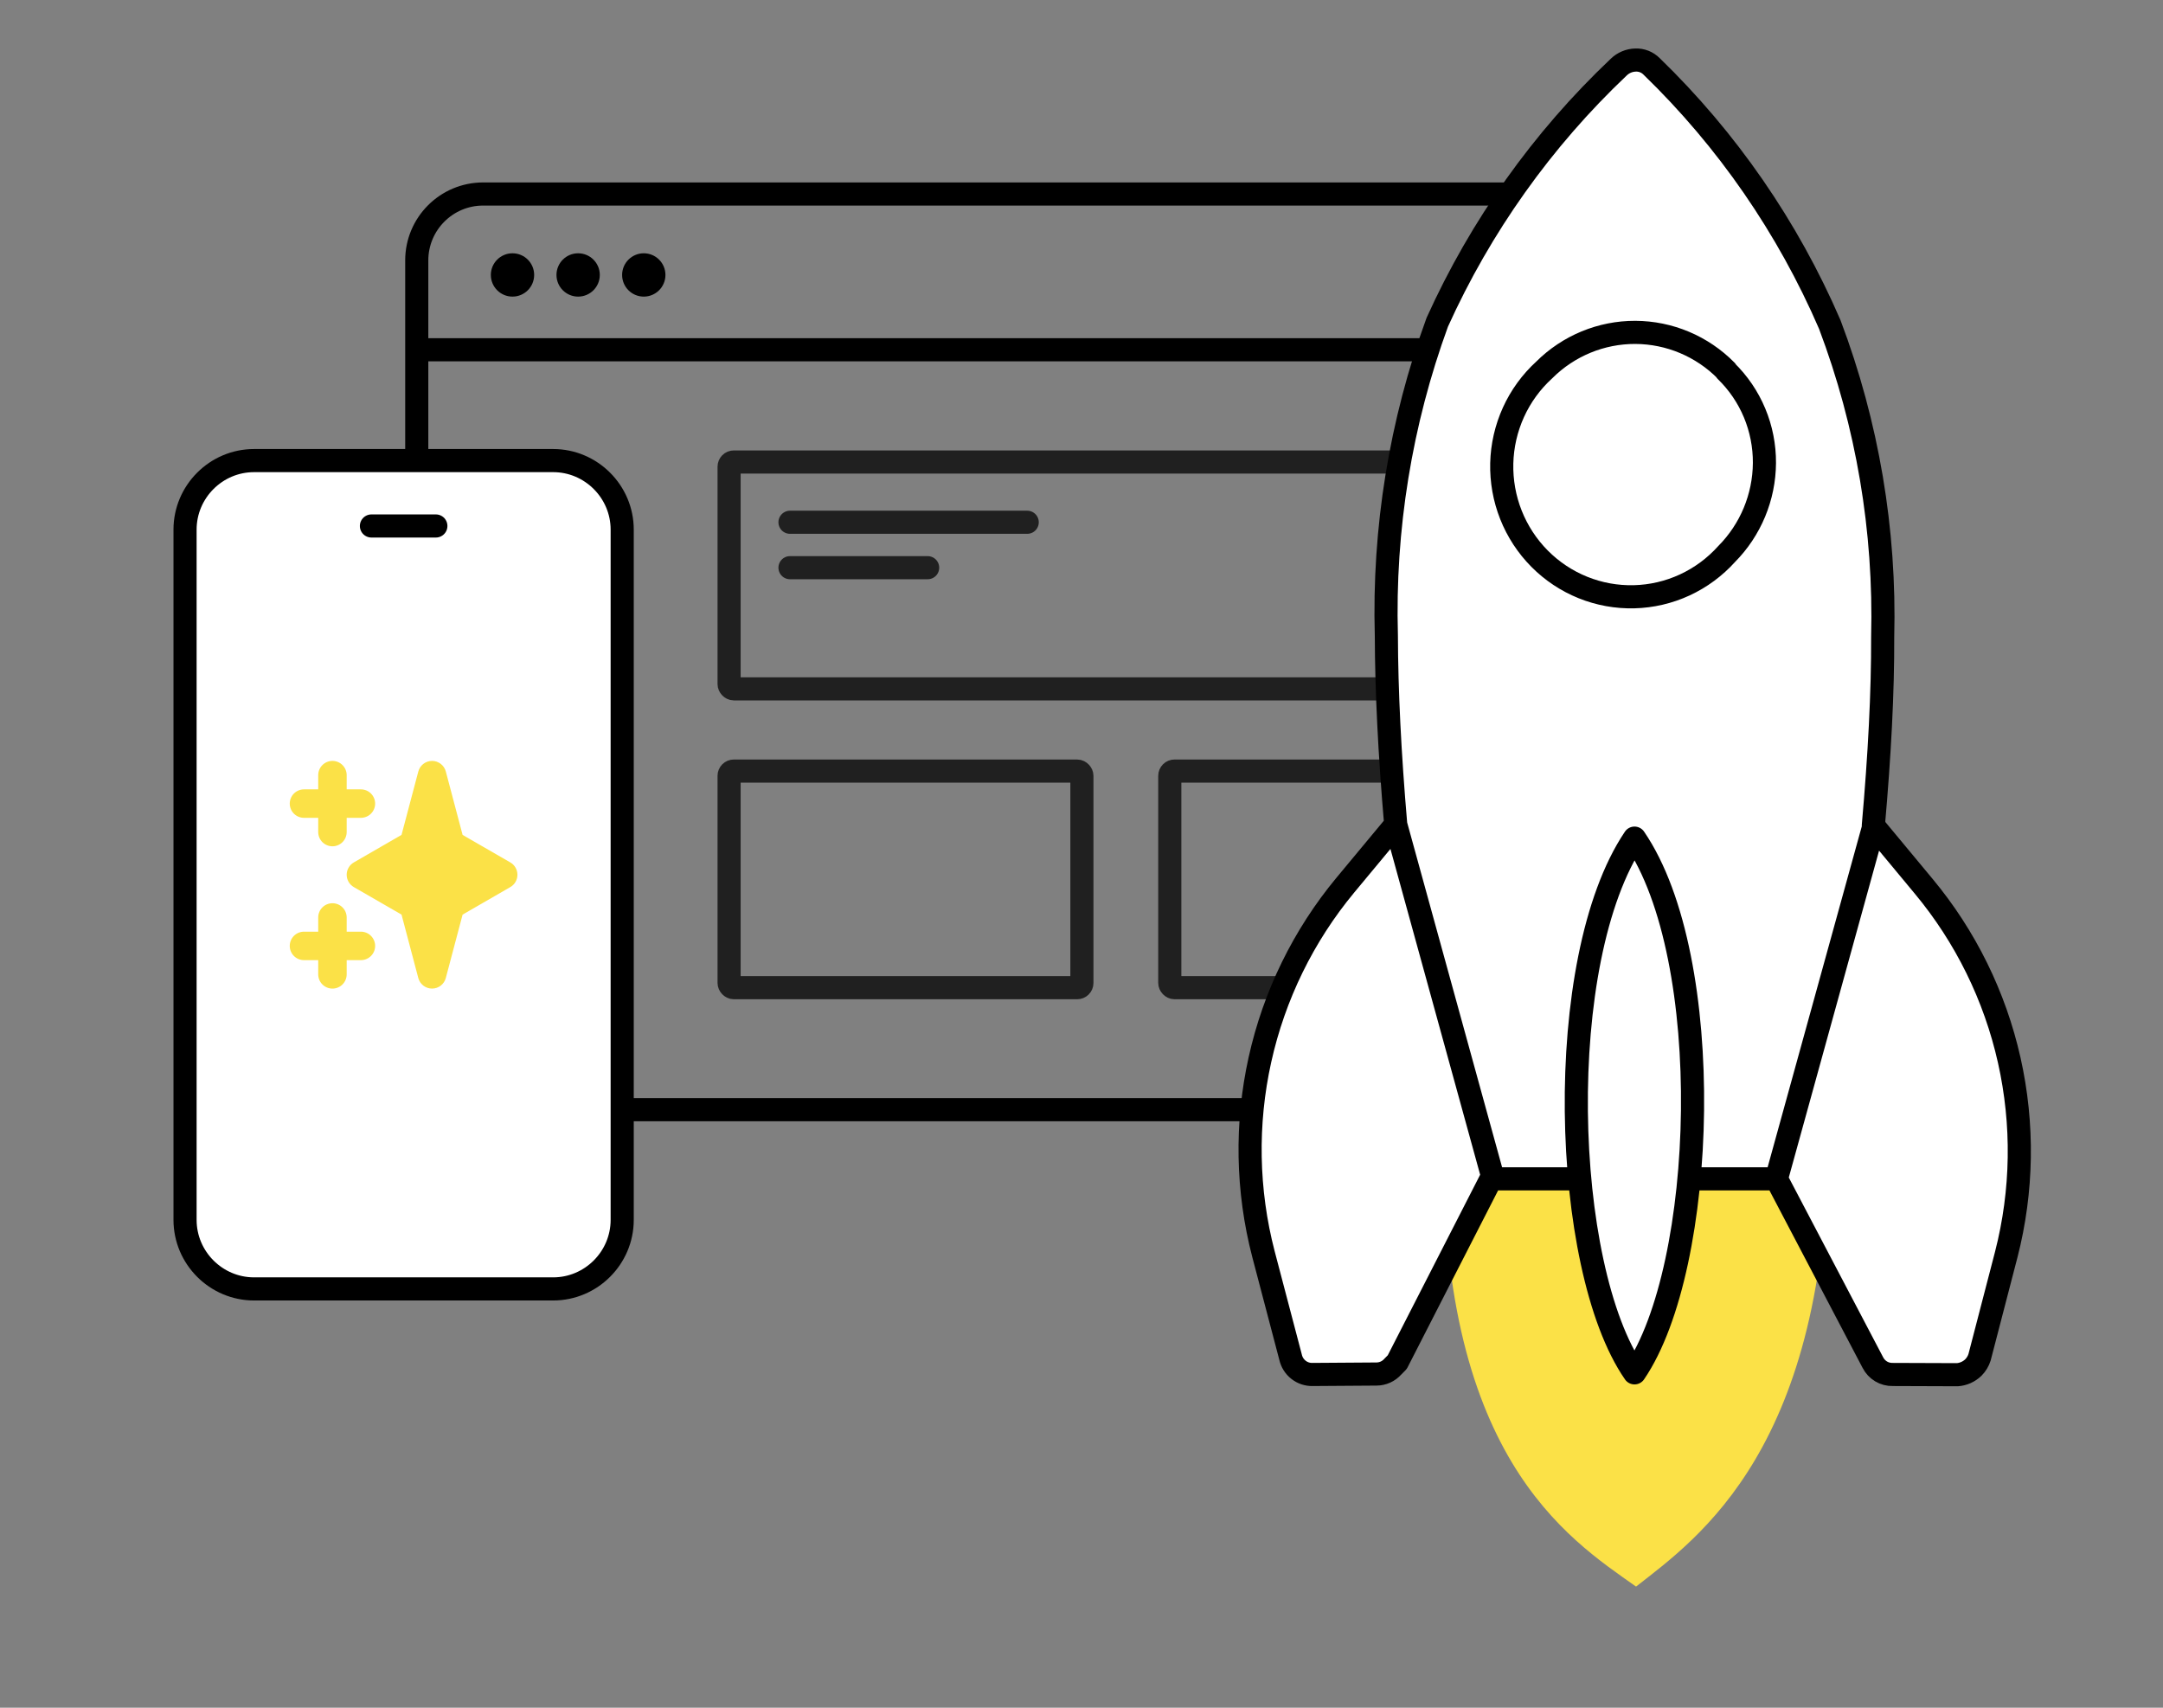 <?xml version="1.0" encoding="UTF-8"?> <svg xmlns="http://www.w3.org/2000/svg" viewBox="0 0 112.236 88.608" fill="none"><rect x="0" y="0" width="112.236" height="88.608" fill="#808080" stroke="none"/><path d="M21.625 18.147V54.132C21.625 56.035 23.168 57.578 25.071 57.578H71.844M21.625 18.147V13.512C21.625 11.609 23.168 10.066 25.071 10.066H74.648H83.39C85.293 10.066 86.836 11.609 86.836 13.512V14.701C86.836 16.604 85.293 18.147 83.39 18.147H71.844H21.625Z" stroke="black" stroke-width="1.2"></path><circle cx="26.593" cy="14.266" r="1.124" fill="black"></circle><circle cx="29.999" cy="14.266" r="1.124" fill="black"></circle><circle cx="33.405" cy="14.266" r="1.124" fill="black"></circle><path d="M32.285 37.628V32.554V27.48C32.285 25.51 30.673 23.898 28.703 23.898H13.183C11.213 23.898 9.602 25.51 9.602 27.48V63.295C9.602 65.265 11.213 66.877 13.183 66.877H28.703C30.673 66.877 32.285 65.265 32.285 63.295V53.148" fill="white"></path><path d="M32.285 37.628V32.554V27.48C32.285 25.51 30.673 23.898 28.703 23.898H13.183C11.213 23.898 9.602 25.51 9.602 27.48V63.295C9.602 65.265 11.213 66.877 13.183 66.877H28.703C30.673 66.877 32.285 65.265 32.285 63.295V53.148V37.628Z" stroke="black" stroke-width="1.2" stroke-miterlimit="10" stroke-linecap="round" stroke-linejoin="round"></path><path d="M19.273 27.291H22.616H19.273Z" fill="white"></path><path d="M19.273 27.291H22.616" stroke="black" stroke-width="1.2" stroke-miterlimit="10" stroke-linecap="round" stroke-linejoin="round"></path><path fill-rule="evenodd" clip-rule="evenodd" d="M17.25 39.48C17.446 39.48 17.634 39.558 17.772 39.697C17.911 39.835 17.989 40.023 17.989 40.219V40.957H18.727C18.923 40.957 19.111 41.035 19.249 41.173C19.388 41.312 19.466 41.5 19.466 41.696C19.466 41.891 19.388 42.079 19.249 42.218C19.111 42.356 18.923 42.434 18.727 42.434H17.989V43.172C17.989 43.368 17.911 43.556 17.772 43.695C17.634 43.833 17.446 43.911 17.25 43.911C17.055 43.911 16.867 43.833 16.728 43.695C16.59 43.556 16.512 43.368 16.512 43.172V42.434H15.774C15.578 42.434 15.39 42.356 15.251 42.218C15.113 42.079 15.035 41.891 15.035 41.696C15.035 41.5 15.113 41.312 15.251 41.173C15.39 41.035 15.578 40.957 15.774 40.957H16.512V40.219C16.512 40.023 16.59 39.835 16.728 39.697C16.867 39.558 17.055 39.48 17.25 39.48ZM17.25 46.865C17.446 46.865 17.634 46.942 17.772 47.081C17.911 47.219 17.989 47.407 17.989 47.603V48.341H18.727C18.923 48.341 19.111 48.419 19.249 48.558C19.388 48.696 19.466 48.884 19.466 49.08C19.466 49.275 19.388 49.463 19.249 49.602C19.111 49.74 18.923 49.818 18.727 49.818H17.989V50.556C17.989 50.752 17.911 50.94 17.772 51.079C17.634 51.217 17.446 51.295 17.25 51.295C17.055 51.295 16.867 51.217 16.728 51.079C16.59 50.94 16.512 50.752 16.512 50.556V49.818H15.774C15.578 49.818 15.39 49.74 15.251 49.602C15.113 49.463 15.035 49.275 15.035 49.08C15.035 48.884 15.113 48.696 15.251 48.558C15.39 48.419 15.578 48.341 15.774 48.341H16.512V47.603C16.512 47.407 16.59 47.219 16.728 47.081C16.867 46.942 17.055 46.865 17.25 46.865ZM22.419 39.48C22.582 39.48 22.74 39.534 22.87 39.634C22.999 39.733 23.091 39.872 23.133 40.03L24.004 43.32L26.48 44.748C26.593 44.813 26.686 44.906 26.75 45.019C26.815 45.131 26.849 45.258 26.849 45.388C26.849 45.517 26.815 45.645 26.75 45.757C26.686 45.869 26.593 45.962 26.48 46.027L24.004 47.456L23.132 50.746C23.091 50.903 22.998 51.042 22.869 51.141C22.74 51.241 22.582 51.294 22.419 51.294C22.256 51.294 22.098 51.241 21.969 51.141C21.84 51.042 21.747 50.903 21.705 50.746L20.835 47.455L18.358 46.027C18.246 45.962 18.152 45.869 18.088 45.757C18.023 45.645 17.989 45.517 17.989 45.388C17.989 45.258 18.023 45.131 18.088 45.019C18.152 44.906 18.246 44.813 18.358 44.748L20.835 43.319L21.706 40.03C21.748 39.872 21.84 39.733 21.969 39.634C22.098 39.534 22.256 39.481 22.419 39.48Z" fill="#FBE147"></path><rect x="37.832" y="23.971" width="40.075" height="11.771" rx="0.246" stroke="#202020" stroke-width="1.2"></rect><rect x="37.832" y="40.008" width="18.307" height="11.24" rx="0.246" stroke="#202020" stroke-width="1.2"></rect><rect x="60.699" y="40.008" width="17.208" height="11.24" rx="0.246" stroke="#202020" stroke-width="1.2"></rect><path d="M94.867 58.616C94.867 75.139 88.099 79.808 84.893 82.322C81.331 79.808 74.562 75.498 74.918 58.616L94.867 58.616Z" fill="#FBE147"></path><path d="M89.571 19.233C88.322 17.967 86.626 17.253 84.855 17.246C83.085 17.24 81.384 17.942 80.126 19.198C79.453 19.813 78.91 20.559 78.532 21.391C78.154 22.224 77.947 23.125 77.925 24.04C77.903 24.956 78.065 25.866 78.402 26.716C78.739 27.566 79.244 28.339 79.886 28.986C80.528 29.634 81.294 30.143 82.137 30.483C82.981 30.823 83.884 30.986 84.791 30.964C85.699 30.941 86.593 30.733 87.419 30.351C88.244 29.97 88.984 29.423 89.594 28.745C90.837 27.492 91.542 25.796 91.555 24.024C91.56 23.132 91.387 22.249 91.044 21.427C90.701 20.606 90.196 19.863 89.559 19.244L89.571 19.233ZM81.983 61.165L77.369 61.165L72.502 70.676L72.272 70.909C72.166 71.029 72.036 71.125 71.891 71.191C71.746 71.257 71.589 71.292 71.43 71.293L68.109 71.316C67.845 71.323 67.587 71.237 67.379 71.074C67.171 70.911 67.025 70.68 66.967 70.421L65.56 65.072C64.701 61.771 64.638 58.312 65.377 54.982C66.115 51.652 67.633 48.549 69.804 45.931L72.422 42.78C72.106 39.098 71.945 35.834 71.937 32.989C71.779 27.446 72.676 21.924 74.578 16.721C76.831 11.734 80.028 7.239 83.989 3.488C84.224 3.257 84.537 3.124 84.866 3.116C85.019 3.109 85.172 3.135 85.315 3.191C85.458 3.247 85.587 3.332 85.696 3.441C89.626 7.247 92.769 11.8 94.945 16.837C96.9 22.008 97.832 27.515 97.69 33.047C97.701 35.919 97.528 39.187 97.205 42.838L99.812 45.978C101.987 48.589 103.512 51.686 104.258 55.012C105.004 58.337 104.951 61.794 104.102 65.095L102.718 70.421C102.655 70.623 102.544 70.806 102.395 70.956C102.17 71.174 101.876 71.305 101.565 71.328L98.209 71.316C97.998 71.321 97.789 71.266 97.608 71.157C97.426 71.048 97.279 70.889 97.182 70.7L92.177 61.165H87.703M97.252 42.792L92.177 61.165L97.252 42.792ZM72.422 42.78L77.485 61.165L72.422 42.78Z" fill="white"></path><path d="M89.571 19.233C88.322 17.967 86.626 17.253 84.855 17.246C83.085 17.24 81.384 17.942 80.126 19.198C79.453 19.813 78.91 20.559 78.532 21.391C78.154 22.224 77.947 23.125 77.925 24.04C77.903 24.956 78.065 25.866 78.402 26.716C78.739 27.566 79.244 28.339 79.886 28.986C80.528 29.634 81.294 30.143 82.137 30.483C82.981 30.823 83.884 30.986 84.791 30.964C85.699 30.941 86.593 30.733 87.419 30.351C88.244 29.97 88.984 29.423 89.594 28.745C90.837 27.492 91.542 25.796 91.555 24.024C91.56 23.132 91.387 22.249 91.044 21.427C90.701 20.606 90.196 19.863 89.559 19.244L89.571 19.233Z" fill="white"></path><path d="M81.983 61.165L77.369 61.165L72.502 70.676L72.272 70.909C72.166 71.029 72.036 71.125 71.891 71.191C71.746 71.257 71.589 71.292 71.43 71.293L68.109 71.316C67.845 71.323 67.587 71.237 67.379 71.074C67.171 70.911 67.025 70.68 66.967 70.421L65.56 65.072C64.701 61.771 64.638 58.312 65.377 54.982C66.115 51.652 67.633 48.549 69.804 45.931L72.422 42.78M72.422 42.78C72.106 39.098 71.945 35.834 71.937 32.989C71.779 27.446 72.676 21.924 74.578 16.721C76.831 11.734 80.028 7.239 83.989 3.488C84.224 3.257 84.537 3.124 84.866 3.116C85.019 3.109 85.172 3.135 85.315 3.191C85.458 3.247 85.587 3.332 85.696 3.441C89.626 7.247 92.769 11.8 94.945 16.837C96.9 22.008 97.832 27.515 97.69 33.047C97.701 35.919 97.528 39.187 97.205 42.838L99.812 45.978C101.987 48.589 103.512 51.686 104.258 55.012C105.004 58.337 104.951 61.794 104.102 65.095L102.718 70.421C102.655 70.623 102.544 70.806 102.395 70.956C102.17 71.174 101.876 71.305 101.565 71.328L98.209 71.316C97.998 71.321 97.789 71.266 97.608 71.157C97.426 71.048 97.279 70.889 97.182 70.7L92.177 61.165M72.422 42.78L77.485 61.165M92.177 61.165L87.703 61.165M92.177 61.165L97.252 42.792M89.571 19.233C88.322 17.967 86.626 17.253 84.855 17.246C83.085 17.24 81.384 17.942 80.126 19.198C79.453 19.813 78.91 20.559 78.532 21.391C78.154 22.224 77.947 23.125 77.925 24.04C77.903 24.956 78.065 25.866 78.402 26.716C78.739 27.566 79.244 28.339 79.886 28.986C80.528 29.634 81.294 30.143 82.137 30.483C82.981 30.823 83.884 30.986 84.791 30.964C85.699 30.941 86.593 30.733 87.419 30.351C88.244 29.97 88.984 29.423 89.594 28.745C90.837 27.492 91.542 25.796 91.555 24.024C91.56 23.132 91.387 22.249 91.044 21.427C90.701 20.606 90.196 19.863 89.559 19.244L89.571 19.233Z" stroke="black" stroke-width="1.2" stroke-linecap="round" stroke-linejoin="round"></path><path d="M84.813 71.232C88.573 65.72 89.08 49.719 84.813 43.487C80.558 49.801 81.019 65.755 84.813 71.232Z" fill="white" stroke="black" stroke-width="1.2" stroke-linecap="round" stroke-linejoin="round"></path><path d="M40.992 27.098H53.301" stroke="#202020" stroke-width="1.2" stroke-linecap="round"></path><path d="M40.992 29.455H48.135" stroke="#202020" stroke-width="1.2" stroke-linecap="round"></path></svg> 